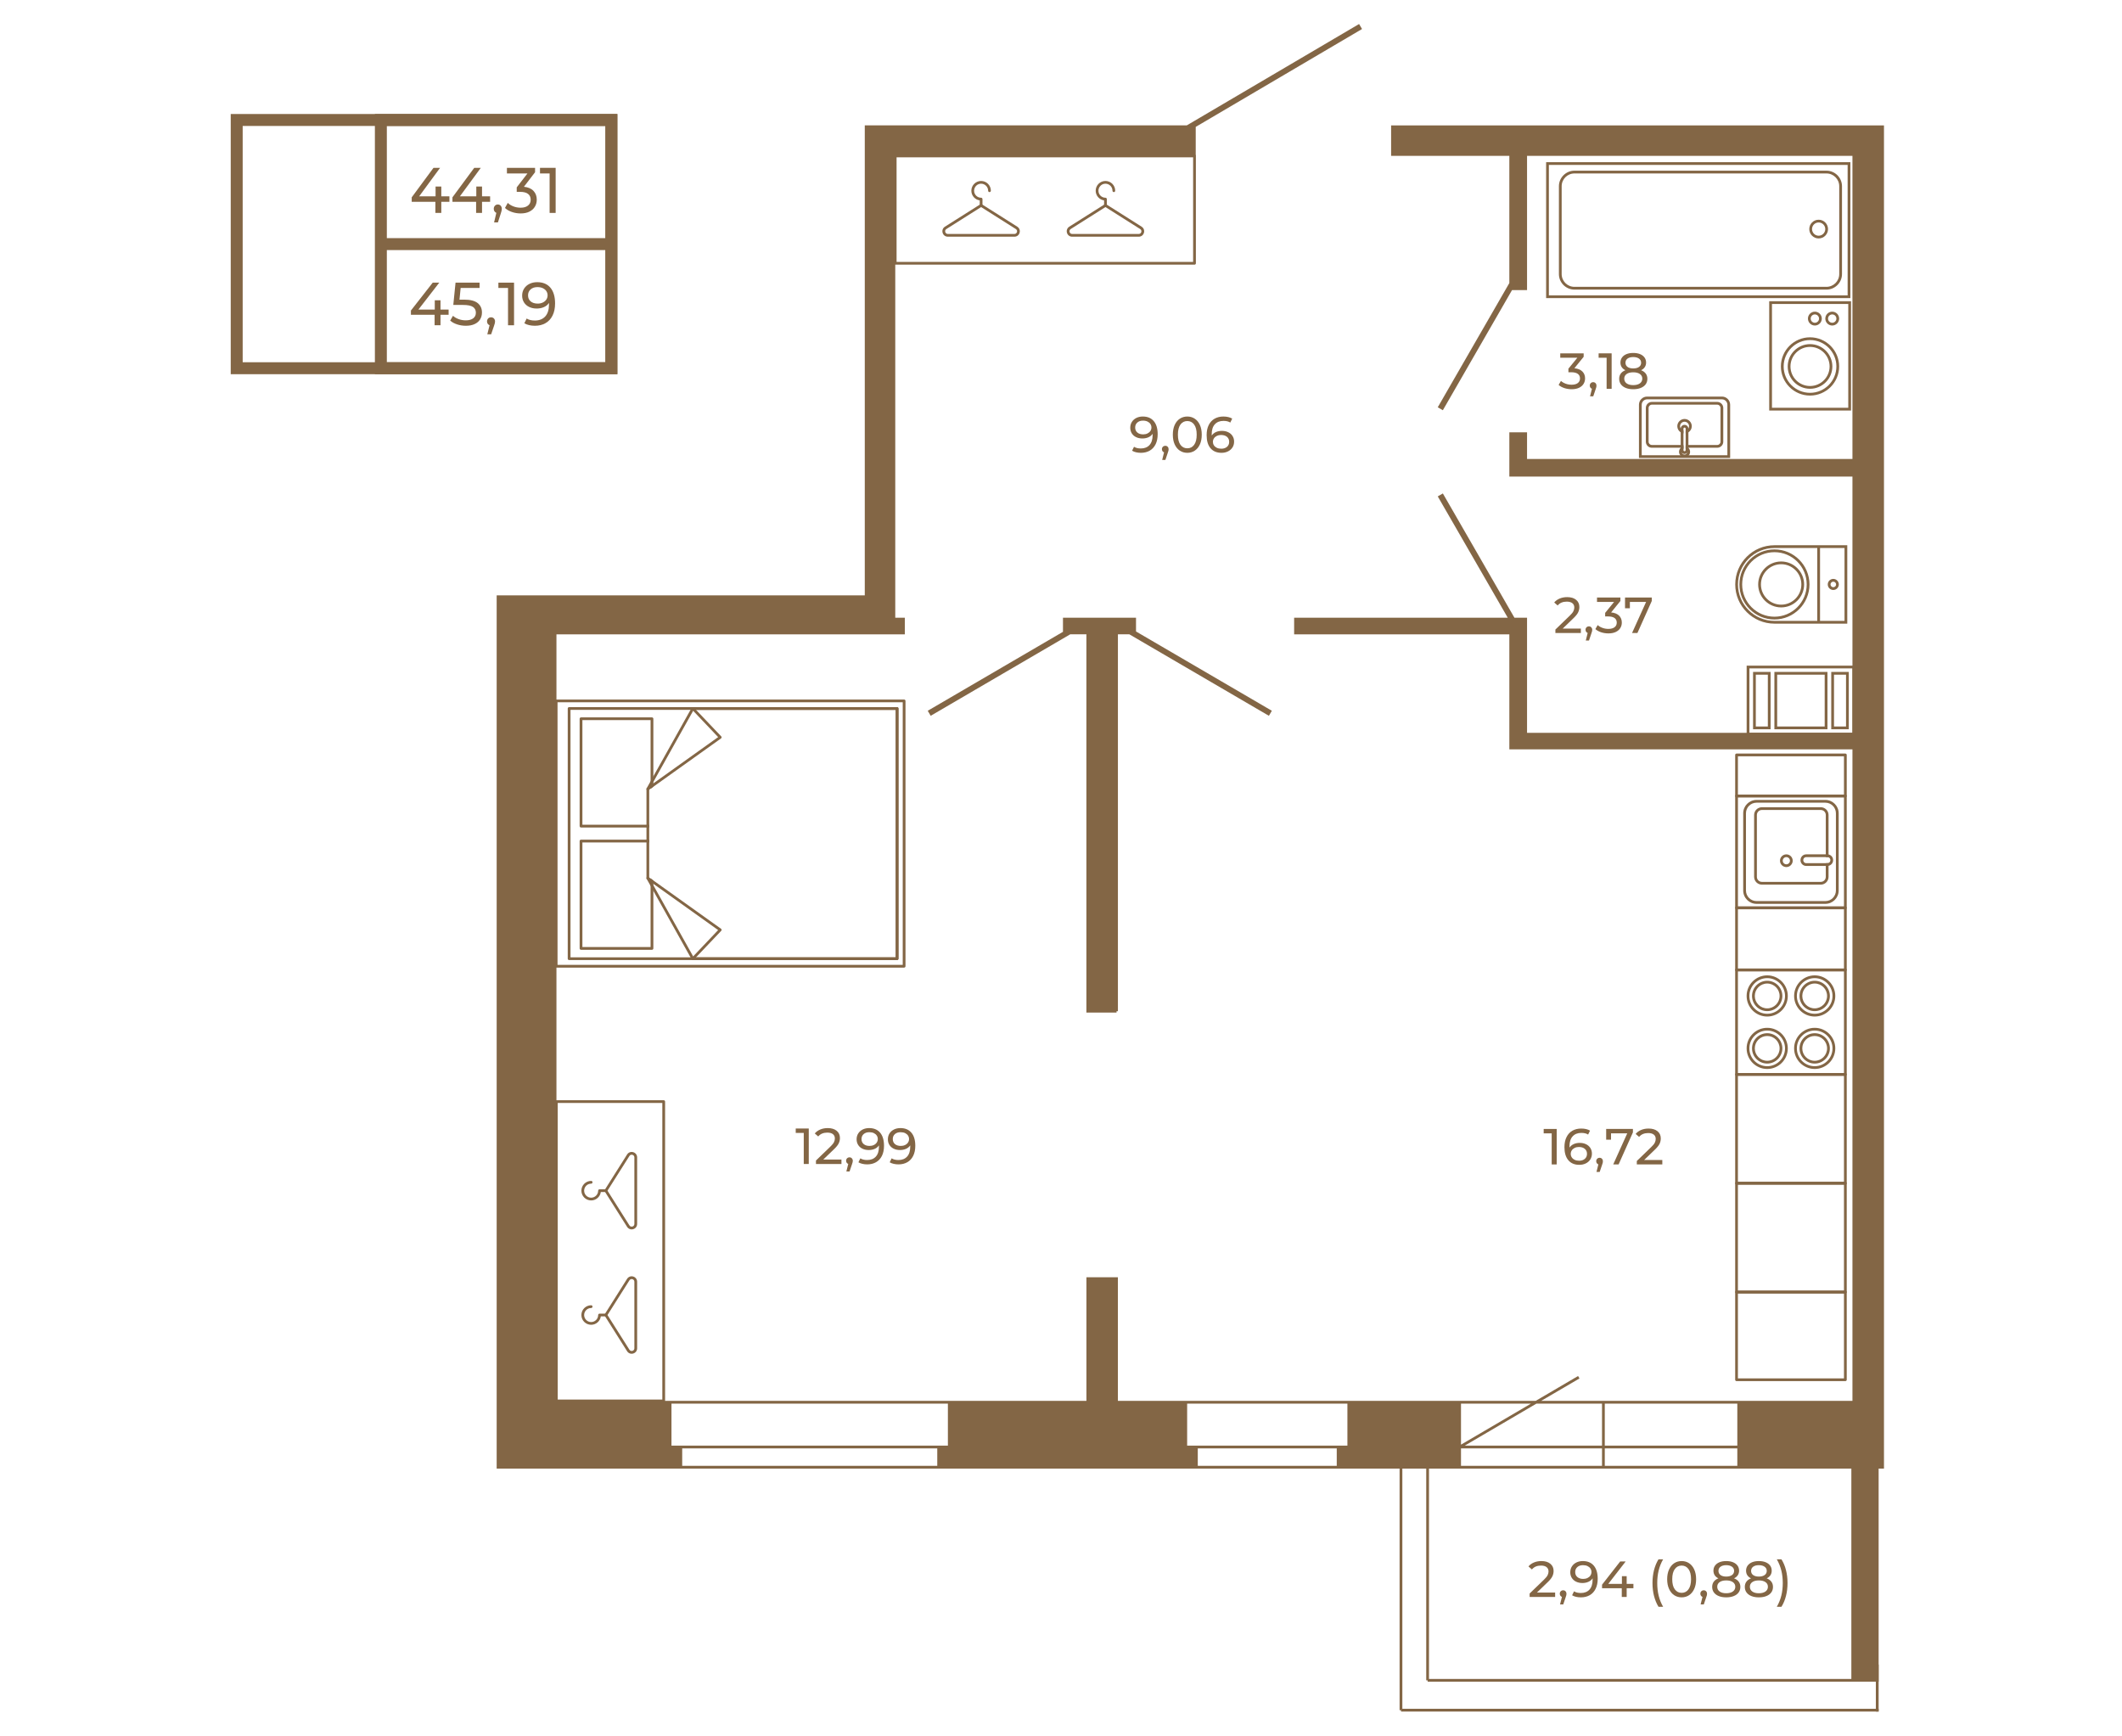 <?xml version="1.0" encoding="UTF-8"?>
<!DOCTYPE svg PUBLIC "-//W3C//DTD SVG 1.1//EN" "http://www.w3.org/Graphics/SVG/1.1/DTD/svg11.dtd">
<!-- Creator: CorelDRAW 2020 (64-Bit) -->
<svg xmlns="http://www.w3.org/2000/svg" xml:space="preserve" width="670px" height="548px" version="1.1" style="shape-rendering:geometricPrecision; text-rendering:geometricPrecision; image-rendering:optimizeQuality; fill-rule:evenodd; clip-rule:evenodd"
viewBox="0 0 900.25 735.67"
 xmlns:xlink="http://www.w3.org/1999/xlink"
 xmlns:xodm="http://www.corel.com/coreldraw/odm/2003">
 <defs>
  <style type="text/css">
   <![CDATA[
    .str0 {stroke:#836645;stroke-width:5.07;stroke-miterlimit:10}
    .fil2 {fill:none}
    .fil0 {fill:none;fill-rule:nonzero}
    .fil1 {fill:#836645;fill-rule:nonzero}
   ]]>
  </style>
 </defs>
 <g id="Слой_x0020_1">
  <polygon class="fil0 str0" points="259.38,155.87 100.42,155.87 100.42,50.57 259.38,50.57 "/>
  <polygon class="fil0 str0" points="259.38,155.87 161.58,155.87 161.58,50.57 259.38,50.57 "/>
  <line class="fil0 str0" x1="161.58" y1="103.22" x2="259.45" y2= "103.22" />
  <polygon class="fil1" points="190.32,133.21 186.88,133.21 186.88,137.65 184.38,137.65 184.38,133.21 174.33,133.21 174.33,131.4 183.58,119.57 186.36,119.57 177.51,130.99 184.45,130.99 184.45,127.06 186.88,127.06 186.88,130.99 190.32,130.99 "/>
  <path id="1" class="fil1" d="M196.95 126.78c2.59,0 4.49,0.49 5.7,1.46 1.21,0.97 1.82,2.3 1.82,3.99 0,1.07 -0.25,2.03 -0.76,2.88 -0.51,0.85 -1.27,1.52 -2.3,2.01 -1.02,0.5 -2.29,0.74 -3.78,0.74 -1.28,0 -2.51,-0.19 -3.7,-0.58 -1.19,-0.39 -2.17,-0.93 -2.94,-1.61l1.19 -2.04c0.62,0.58 1.41,1.05 2.37,1.4 0.97,0.36 1.98,0.53 3.05,0.53 1.36,0 2.42,-0.29 3.16,-0.86 0.75,-0.58 1.13,-1.37 1.13,-2.37 0,-1.08 -0.42,-1.9 -1.24,-2.46 -0.83,-0.56 -2.24,-0.84 -4.24,-0.84l-4.1 0 0.95 -9.46 10.2 0 0 2.25 -8.03 0 -0.49 4.96 2.01 0z"/>
  <polygon id="2" class="fil1" points="218.08,119.57 218.08,137.65 215.53,137.65 215.53,121.82 211.44,121.82 211.44,119.57 "/>
  <path id="3" class="fil1" d="M227.9 119.37c2.43,0 4.3,0.78 5.62,2.35 1.31,1.57 1.97,3.79 1.97,6.66 0,2.02 -0.36,3.73 -1.07,5.15 -0.71,1.43 -1.71,2.5 -3,3.23 -1.28,0.74 -2.77,1.1 -4.48,1.1 -0.88,0 -1.7,-0.09 -2.48,-0.27 -0.77,-0.18 -1.44,-0.44 -2.01,-0.79l0.98 -2.01c0.88,0.57 2.04,0.85 3.49,0.85 1.87,0 3.34,-0.58 4.4,-1.74 1.06,-1.17 1.59,-2.86 1.59,-5.08l0 -0.64c-0.52,0.77 -1.23,1.36 -2.14,1.76 -0.92,0.41 -1.94,0.61 -3.08,0.61 -1.19,0 -2.25,-0.22 -3.19,-0.67 -0.94,-0.45 -1.67,-1.09 -2.19,-1.92 -0.53,-0.84 -0.79,-1.8 -0.79,-2.88 0,-1.14 0.28,-2.14 0.84,-3 0.56,-0.86 1.32,-1.53 2.28,-2 0.97,-0.48 2.05,-0.71 3.26,-0.71zm0.23 9.09c0.81,0 1.53,-0.16 2.17,-0.47 0.64,-0.31 1.13,-0.73 1.49,-1.26 0.35,-0.54 0.52,-1.13 0.52,-1.78 0,-0.64 -0.16,-1.22 -0.5,-1.75 -0.33,-0.52 -0.83,-0.94 -1.47,-1.26 -0.65,-0.32 -1.43,-0.48 -2.34,-0.48 -1.19,0 -2.15,0.32 -2.88,0.96 -0.73,0.63 -1.1,1.48 -1.1,2.55 0,1.07 0.37,1.92 1.11,2.55 0.74,0.62 1.74,0.94 3,0.94z"/>
  <path id="4" class="fil1" d="M208.35 134.27c0.48,0 0.88,0.17 1.2,0.5 0.32,0.34 0.47,0.76 0.47,1.26 0,0.26 -0.03,0.51 -0.09,0.75 -0.06,0.24 -0.17,0.61 -0.34,1.11l-1.22 3.59 -1.63 0 0.96 -3.85c-0.33,-0.12 -0.59,-0.32 -0.79,-0.61 -0.2,-0.28 -0.29,-0.61 -0.29,-0.99 0,-0.52 0.16,-0.94 0.49,-1.27 0.32,-0.33 0.74,-0.49 1.24,-0.49z"/>
  <polygon class="fil1" points="190.66,85.29 187.22,85.29 187.22,89.99 184.71,89.99 184.71,85.29 174.67,85.29 174.67,83.38 183.91,70.87 186.7,70.87 177.84,82.94 184.79,82.94 184.79,78.79 187.22,78.79 187.22,82.94 190.66,82.94 "/>
  <polygon id="1" class="fil1" points="207.93,85.29 204.5,85.29 204.5,89.99 201.99,89.99 201.99,85.29 191.95,85.29 191.95,83.38 201.19,70.87 203.98,70.87 195.12,82.94 202.07,82.94 202.07,78.79 204.5,78.79 204.5,82.94 207.93,82.94 "/>
  <path id="2" class="fil1" d="M222.27 78.9c1.77,0.18 3.12,0.76 4.05,1.74 0.93,0.97 1.4,2.21 1.4,3.72 0,1.09 -0.26,2.08 -0.78,2.96 -0.51,0.89 -1.28,1.59 -2.31,2.11 -1.02,0.52 -2.27,0.78 -3.76,0.78 -1.29,0 -2.53,-0.21 -3.71,-0.62 -1.19,-0.41 -2.17,-0.98 -2.92,-1.71l1.18 -2.15c0.62,0.62 1.42,1.11 2.38,1.49 0.97,0.37 1.99,0.56 3.07,0.56 1.35,0 2.39,-0.31 3.14,-0.91 0.75,-0.6 1.13,-1.42 1.13,-2.48 0,-1.06 -0.37,-1.88 -1.11,-2.46 -0.74,-0.58 -1.86,-0.87 -3.36,-0.87l-1.45 0 0 -1.91 4.55 -5.9 -8.71 0 0 -2.38 11.94 0 0 1.86 -4.73 6.17z"/>
  <polygon id="3" class="fil1" points="235.73,70.87 235.73,89.99 233.17,89.99 233.17,73.25 229.09,73.25 229.09,70.87 "/>
  <path id="4" class="fil1" d="M211.22 86.41c0.48,0 0.88,0.18 1.2,0.53 0.31,0.36 0.47,0.8 0.47,1.33 0,0.27 -0.03,0.53 -0.09,0.79 -0.06,0.25 -0.17,0.64 -0.34,1.17l-1.22 3.8 -1.63 0 0.96 -4.07c-0.33,-0.13 -0.59,-0.34 -0.79,-0.64 -0.2,-0.3 -0.3,-0.65 -0.3,-1.05 0,-0.55 0.17,-1 0.5,-1.34 0.32,-0.35 0.74,-0.52 1.24,-0.52z"/>
  <g id="_2026584444128">
   <g>
    <g>
     <g>
      <g>
       <g>
        <g>
         <path class="fil1" d="M775.53 96.85c0,2.19 -1.78,3.97 -3.98,3.97 -2.19,0 -3.97,-1.78 -3.97,-3.97 0,-2.19 1.78,-3.97 3.97,-3.97 2.2,0 3.98,1.78 3.98,3.97zm-6.78 0l0 0c0,1.55 1.26,2.81 2.8,2.81 1.55,0 2.81,-1.26 2.81,-2.81 0,-1.55 -1.26,-2.81 -2.81,-2.81 -1.54,0 -2.8,1.26 -2.8,2.81z"/>
        </g>
       </g>
      </g>
     </g>
    </g>
   </g>
   <g>
    <g>
     <g>
      <g>
       <g>
        <g>
         <path class="fil1" d="M781.46 78.67l0 37.26c0,3.63 -2.96,6.59 -6.59,6.59l-106.92 0c-3.63,0 -6.59,-2.96 -6.59,-6.59l0 -37.26c0,-3.63 2.96,-6.59 6.59,-6.59l106.92 0c3.63,0 6.59,2.96 6.59,6.59zm-118.93 37.26l0 0c0,2.99 2.43,5.42 5.42,5.42l106.92 0c2.99,0 5.42,-2.43 5.42,-5.42l0 -37.26c0,-2.99 -2.43,-5.42 -5.42,-5.42l-106.92 0c-2.99,0 -5.42,2.43 -5.42,5.42l0 37.26z"/>
        </g>
       </g>
      </g>
     </g>
    </g>
   </g>
   <g>
    <g>
     <g>
      <g>
       <g>
        <g>
         <path class="fil1" d="M785.02 68.47l0 57.66 -129.08 0 0 -57.66 129.08 0zm-1.17 56.5l0 0 0 -55.34 -126.75 0 0 55.34 126.75 0z"/>
        </g>
       </g>
      </g>
     </g>
    </g>
   </g>
  </g>
  <g id="_2026584443504">
   <g>
    <g>
     <g>
      <g>
       <g>
        <g>
         <path class="fil1" d="M783.7 230.96l0 33.26 -30.9 0c-9.17,0 -16.63,-7.46 -16.63,-16.63 0,-9.17 7.46,-16.63 16.63,-16.63l30.9 0zm-1.17 32.09l0 0 0 -30.92 -29.73 0c-8.53,0 -15.47,6.93 -15.47,15.46 0,8.53 6.94,15.46 15.47,15.46l29.73 0z"/>
        </g>
       </g>
      </g>
     </g>
    </g>
   </g>
   <g>
    <g>
     <g>
      <g>
       <g>
        <g>
         <path class="fil1" d="M780.12 247.59c0,1.29 -1.06,2.35 -2.35,2.35 -1.3,0 -2.35,-1.06 -2.35,-2.35 0,-1.29 1.05,-2.35 2.35,-2.35 1.29,0 2.35,1.06 2.35,2.35zm-3.53 0l0 0c0,0.65 0.53,1.18 1.18,1.18 0.65,0 1.18,-0.53 1.18,-1.18 0,-0.65 -0.53,-1.18 -1.18,-1.18 -0.65,0 -1.18,0.53 -1.18,1.18z"/>
        </g>
       </g>
      </g>
     </g>
    </g>
   </g>
   <g>
    <g>
     <g>
      <g>
       <g>
        <g>
         <polygon class="fil1" points="772.14,231.55 772.14,263.64 770.97,263.64 770.97,231.55 "/>
        </g>
       </g>
      </g>
     </g>
    </g>
   </g>
   <g>
    <g>
     <g>
      <g>
       <g>
        <g>
         <path class="fil1" d="M767.66 247.59c0,8.19 -6.67,14.86 -14.86,14.86 -8.2,0 -14.86,-6.67 -14.86,-14.86 0,-8.19 6.66,-14.86 14.86,-14.86 8.19,0 14.86,6.67 14.86,14.86zm-28.56 0l0 0c0,7.55 6.15,13.69 13.7,13.69 7.55,0 13.69,-6.14 13.69,-13.69 0,-7.55 -6.14,-13.69 -13.69,-13.69 -7.55,0 -13.7,6.14 -13.7,13.69z"/>
        </g>
       </g>
      </g>
     </g>
    </g>
   </g>
   <g>
    <g>
     <g>
      <g>
       <g>
        <g>
         <path class="fil1" d="M765.39 247.59c0,5.37 -4.37,9.74 -9.74,9.74 -5.38,0 -9.75,-4.37 -9.75,-9.74 0,-5.37 4.37,-9.74 9.75,-9.74 5.37,0 9.74,4.37 9.74,9.74zm-18.32 0l0 0c0,4.73 3.85,8.58 8.58,8.58 4.72,0 8.57,-3.85 8.57,-8.58 0,-4.73 -3.85,-8.58 -8.57,-8.58 -4.73,0 -8.58,3.85 -8.58,8.58z"/>
        </g>
       </g>
      </g>
     </g>
    </g>
   </g>
  </g>
  <g id="_2026584447392">
   <g>
    <g>
     <g>
      <g>
       <g>
        <g>
         <path class="fil1" d="M695.32 171.37l0 22.56 38.69 0 0 -22.56c0,-1.91 -1.55,-3.47 -3.46,-3.47l-31.77 0c-1.91,0 -3.46,1.56 -3.46,3.47zm35.23 -2.3l0 0c1.26,0 2.29,1.03 2.29,2.3l0 21.4 -36.35 0 0 -21.4c0,-1.27 1.03,-2.3 2.29,-2.3l31.77 0z"/>
        </g>
       </g>
      </g>
     </g>
    </g>
   </g>
   <g>
    <g>
     <g>
      <g>
       <g>
        <g>
         <path class="fil1" d="M698.24 172.72l0 14.33c0,1.41 1.14,2.55 2.55,2.55l13.41 0 0 -1.17 -13.41 0c-0.76,0 -1.38,-0.62 -1.38,-1.38l0 -14.33c0,-0.76 0.62,-1.39 1.38,-1.39l27.74 0c0.77,0 1.39,0.63 1.39,1.39l0 14.33c0,0.76 -0.62,1.38 -1.39,1.38l-13.4 0 0 1.17 13.4 0c1.41,0 2.56,-1.14 2.56,-2.55l0 -14.33c0,-1.41 -1.15,-2.55 -2.56,-2.55l-27.74 0c-1.41,0 -2.55,1.14 -2.55,2.55z"/>
        </g>
       </g>
      </g>
     </g>
    </g>
   </g>
   <g>
    <g>
     <g>
      <g>
       <g>
        <g>
         <path class="fil1" d="M711.59 180.47c0,1.09 0.58,2.05 1.44,2.59 0.35,0.23 0.74,0.38 1.17,0.45l0 -1.21c-0.49,-0.1 -0.92,-0.43 -1.16,-0.86 -0.18,-0.28 -0.28,-0.61 -0.28,-0.97 0,-1.05 0.85,-1.9 1.9,-1.9 1.05,0 1.91,0.85 1.91,1.9 0,0.36 -0.1,0.69 -0.28,0.97 -0.25,0.43 -0.67,0.74 -1.16,0.86l0 1.2c0.42,-0.06 0.82,-0.22 1.17,-0.44 0.86,-0.54 1.43,-1.5 1.43,-2.59 0,-1.69 -1.38,-3.07 -3.07,-3.07 -1.68,0 -3.07,1.38 -3.07,3.07z"/>
        </g>
       </g>
      </g>
     </g>
    </g>
   </g>
   <g>
    <g>
     <g>
      <g>
       <g>
        <g>
         <path class="fil1" d="M715.13 190.25c0.41,0.17 0.71,0.59 0.71,1.08 0,0.19 -0.04,0.36 -0.12,0.51 -0.19,0.4 -0.59,0.67 -1.06,0.67 -0.46,0 -0.86,-0.27 -1.05,-0.67 -0.09,-0.15 -0.13,-0.32 -0.13,-0.51 0,-0.49 0.31,-0.91 0.72,-1.09l0 -1.22c-0.44,0.09 -0.82,0.3 -1.13,0.58l-0.04 0.05c-0.44,0.42 -0.71,1.02 -0.71,1.68 0,0.55 0.19,1.05 0.5,1.44 0.43,0.55 1.1,0.9 1.84,0.9 0.75,0 1.42,-0.35 1.85,-0.9 0.31,-0.39 0.5,-0.89 0.5,-1.44 0,-0.66 -0.28,-1.26 -0.71,-1.68 -0.01,-0.01 -0.04,-0.03 -0.05,-0.05 -0.3,-0.28 -0.7,-0.49 -1.12,-0.58l0 1.23z"/>
        </g>
       </g>
      </g>
     </g>
    </g>
   </g>
   <g>
    <g>
     <g>
      <g>
       <g>
        <g>
         <path class="fil1" d="M713.04 181.44c-0.01,0.02 -0.01,0.06 -0.01,0.08l0 9.1c0,0.49 0.23,0.94 0.58,1.22 0.28,0.27 0.64,0.41 1.05,0.41 0.4,0 0.77,-0.14 1.06,-0.41 0.36,-0.28 0.58,-0.73 0.58,-1.22l0 -9.1c0,-0.02 0,-0.06 -0.01,-0.08 -0.04,-0.86 -0.75,-1.55 -1.63,-1.55 -0.87,0 -1.59,0.69 -1.62,1.55zm2.09 0.08l0 0 0 9.1c0,0.25 -0.21,0.46 -0.47,0.46 -0.25,0 -0.46,-0.21 -0.46,-0.46l0 -9.1c0,-0.25 0.21,-0.47 0.46,-0.47 0.26,0 0.47,0.22 0.47,0.47z"/>
        </g>
       </g>
      </g>
     </g>
    </g>
   </g>
  </g>
  <g id="_2026584452288">
   <g>
    <g>
     <g>
      <g>
       <g>
        <g>
         <path class="fil1" d="M785.29 127.45l0 46.37 -34.71 0 0 -46.37 34.71 0zm-1.17 45.2l0 0 0 -44.03 -32.37 0 0 44.03 32.37 0z"/>
        </g>
       </g>
      </g>
     </g>
    </g>
   </g>
   <g>
    <g>
     <g>
      <g>
       <g>
        <g>
         <g>
          <path class="fil1" d="M777.37 155.12c0,5.22 -4.25,9.47 -9.47,9.47 -5.22,0 -9.47,-4.25 -9.47,-9.47 0,-5.22 4.25,-9.47 9.47,-9.47 5.22,0 9.47,4.25 9.47,9.47zm-17.77 0l0 0c0,4.58 3.72,8.3 8.3,8.3 4.57,0 8.3,-3.72 8.3,-8.3 0,-4.58 -3.73,-8.3 -8.3,-8.3 -4.58,0 -8.3,3.72 -8.3,8.3z"/>
         </g>
        </g>
       </g>
      </g>
     </g>
    </g>
    <g>
     <g>
      <g>
       <g>
        <g>
         <g>
          <path class="fil1" d="M780.25 155.12c0,6.81 -5.54,12.35 -12.35,12.35 -6.82,0 -12.36,-5.54 -12.36,-12.35 0,-6.81 5.54,-12.36 12.36,-12.36 6.81,0 12.35,5.55 12.35,12.36zm-23.54 0l0 0c0,6.17 5.02,11.19 11.19,11.19 6.17,0 11.18,-5.02 11.18,-11.19 0,-6.17 -5.01,-11.19 -11.18,-11.19 -6.17,0 -11.19,5.02 -11.19,11.19z"/>
         </g>
        </g>
       </g>
      </g>
     </g>
    </g>
   </g>
   <g>
    <g>
     <g>
      <g>
       <g>
        <g>
         <g>
          <path class="fil1" d="M780.25 134.82c0,1.62 -1.32,2.94 -2.94,2.94 -1.62,0 -2.93,-1.32 -2.93,-2.94 0,-1.62 1.31,-2.94 2.93,-2.94 1.62,0 2.94,1.32 2.94,2.94zm-4.71 0l0 0c0,0.98 0.8,1.77 1.77,1.77 0.98,0 1.77,-0.79 1.77,-1.77 0,-0.98 -0.79,-1.77 -1.77,-1.77 -0.97,0 -1.77,0.79 -1.77,1.77z"/>
         </g>
        </g>
       </g>
      </g>
     </g>
    </g>
    <g>
     <g>
      <g>
       <g>
        <g>
         <g>
          <path class="fil1" d="M772.89 134.82c0,1.62 -1.32,2.94 -2.94,2.94 -1.62,0 -2.94,-1.32 -2.94,-2.94 0,-1.62 1.32,-2.94 2.94,-2.94 1.62,0 2.94,1.32 2.94,2.94zm-4.71 0l0 0c0,0.98 0.79,1.77 1.77,1.77 0.97,0 1.77,-0.79 1.77,-1.77 0,-0.98 -0.8,-1.77 -1.77,-1.77 -0.98,0 -1.77,0.79 -1.77,1.77z"/>
         </g>
        </g>
       </g>
      </g>
     </g>
    </g>
   </g>
  </g>
  <g id="_2026584455984">
   <g>
    <g>
     <g>
      <g>
       <g>
        <g>
         <path class="fil1" d="M783.47 411.11l0 44.33c0,0.32 -0.27,0.58 -0.59,0.58l-46.16 0c-0.32,0 -0.58,-0.26 -0.58,-0.58l0 -44.33c0,-0.32 0.26,-0.58 0.58,-0.58l46.16 0c0.32,0 0.59,0.26 0.59,0.58zm-1.17 43.74l0 0 0 -43.16 -45 0 0 43.16 45 0z"/>
        </g>
       </g>
      </g>
     </g>
    </g>
   </g>
   <g>
    <g>
     <g>
      <g>
       <g>
        <g>
         <g>
          <g>
           <path class="fil1" d="M776.31 422.15c0,3.55 -2.89,6.44 -6.43,6.44 -3.55,0 -6.44,-2.89 -6.44,-6.44 0,-3.55 2.89,-6.43 6.44,-6.43 3.54,0 6.43,2.88 6.43,6.43zm-11.7 0l0 0c0,2.91 2.36,5.27 5.27,5.27 2.9,0 5.26,-2.36 5.26,-5.27 0,-2.9 -2.36,-5.27 -5.26,-5.27 -2.91,0 -5.27,2.37 -5.27,5.27z"/>
          </g>
         </g>
        </g>
       </g>
      </g>
     </g>
     <g>
      <g>
       <g>
        <g>
         <g>
          <g>
           <path class="fil1" d="M778.61 422.15c0,4.82 -3.92,8.73 -8.73,8.73 -4.82,0 -8.73,-3.91 -8.73,-8.73 0,-4.81 3.91,-8.73 8.73,-8.73 4.81,0 8.73,3.92 8.73,8.73zm-16.3 0l0 0c0,4.17 3.4,7.56 7.57,7.56 4.17,0 7.56,-3.39 7.56,-7.56 0,-4.17 -3.39,-7.56 -7.56,-7.56 -4.17,0 -7.57,3.39 -7.57,7.56z"/>
          </g>
         </g>
        </g>
       </g>
      </g>
     </g>
    </g>
    <g>
     <g>
      <g>
       <g>
        <g>
         <g>
          <g>
           <path class="fil1" d="M756.16 422.15c0,3.55 -2.89,6.44 -6.43,6.44 -3.55,0 -6.44,-2.89 -6.44,-6.44 0,-3.55 2.89,-6.43 6.44,-6.43 3.54,0 6.43,2.88 6.43,6.43zm-11.7 0l0 0c0,2.91 2.36,5.27 5.27,5.27 2.9,0 5.26,-2.36 5.26,-5.27 0,-2.9 -2.36,-5.27 -5.26,-5.27 -2.91,0 -5.27,2.37 -5.27,5.27z"/>
          </g>
         </g>
        </g>
       </g>
      </g>
     </g>
     <g>
      <g>
       <g>
        <g>
         <g>
          <g>
           <path class="fil1" d="M758.46 422.15c0,4.82 -3.92,8.73 -8.73,8.73 -4.82,0 -8.73,-3.91 -8.73,-8.73 0,-4.81 3.91,-8.73 8.73,-8.73 4.81,0 8.73,3.92 8.73,8.73zm-16.3 0l0 0c0,4.17 3.4,7.56 7.57,7.56 4.17,0 7.56,-3.39 7.56,-7.56 0,-4.17 -3.39,-7.56 -7.56,-7.56 -4.17,0 -7.57,3.39 -7.57,7.56z"/>
          </g>
         </g>
        </g>
       </g>
      </g>
     </g>
    </g>
    <g>
     <g>
      <g>
       <g>
        <g>
         <g>
          <g>
           <path class="fil1" d="M776.31 444.39c0,3.55 -2.89,6.44 -6.43,6.44 -3.55,0 -6.44,-2.89 -6.44,-6.44 0,-3.54 2.89,-6.43 6.44,-6.43 3.54,0 6.43,2.89 6.43,6.43zm-11.7 0l0 0c0,2.91 2.36,5.27 5.27,5.27 2.9,0 5.26,-2.36 5.26,-5.27 0,-2.9 -2.36,-5.26 -5.26,-5.26 -2.91,0 -5.27,2.36 -5.27,5.26z"/>
          </g>
         </g>
        </g>
       </g>
      </g>
     </g>
     <g>
      <g>
       <g>
        <g>
         <g>
          <g>
           <path class="fil1" d="M778.61 444.39c0,4.82 -3.92,8.73 -8.73,8.73 -4.82,0 -8.73,-3.91 -8.73,-8.73 0,-4.81 3.91,-8.72 8.73,-8.72 4.81,0 8.73,3.91 8.73,8.72zm-16.3 0l0 0c0,4.17 3.4,7.57 7.57,7.57 4.17,0 7.56,-3.4 7.56,-7.57 0,-4.16 -3.39,-7.56 -7.56,-7.56 -4.17,0 -7.57,3.4 -7.57,7.56z"/>
          </g>
         </g>
        </g>
       </g>
      </g>
     </g>
    </g>
    <g>
     <g>
      <g>
       <g>
        <g>
         <g>
          <g>
           <path class="fil1" d="M756.16 444.39c0,3.55 -2.89,6.44 -6.43,6.44 -3.55,0 -6.44,-2.89 -6.44,-6.44 0,-3.54 2.89,-6.43 6.44,-6.43 3.54,0 6.43,2.89 6.43,6.43zm-11.7 0l0 0c0,2.91 2.36,5.27 5.27,5.27 2.9,0 5.26,-2.36 5.26,-5.27 0,-2.9 -2.36,-5.26 -5.26,-5.26 -2.91,0 -5.27,2.36 -5.27,5.26z"/>
          </g>
         </g>
        </g>
       </g>
      </g>
     </g>
     <g>
      <g>
       <g>
        <g>
         <g>
          <g>
           <path class="fil1" d="M758.46 444.39c0,4.82 -3.92,8.73 -8.73,8.73 -4.82,0 -8.73,-3.91 -8.73,-8.73 0,-4.81 3.91,-8.72 8.73,-8.72 4.81,0 8.73,3.91 8.73,8.72zm-16.3 0l0 0c0,4.17 3.4,7.57 7.57,7.57 4.17,0 7.56,-3.4 7.56,-7.57 0,-4.16 -3.39,-7.56 -7.56,-7.56 -4.17,0 -7.57,3.4 -7.57,7.56z"/>
          </g>
         </g>
        </g>
       </g>
      </g>
     </g>
    </g>
   </g>
  </g>
  <g id="_2026584457328">
   <g>
    <g>
     <g>
      <g>
       <g>
        <path class="fil1" d="M783.47 384.77l0 26.34c0,0.32 -0.27,0.58 -0.59,0.58l-46.16 0c-0.32,0 -0.58,-0.26 -0.58,-0.58l0 -26.34c0,-0.32 0.26,-0.58 0.58,-0.58l46.16 0c0.32,0 0.59,0.26 0.59,0.58zm-1.17 25.76l0 0 0 -25.17 -45 0 0 25.17 45 0z"/>
       </g>
      </g>
     </g>
    </g>
   </g>
  </g>
  <g id="_2026584392576">
   <g>
    <g>
     <g>
      <g>
       <g>
        <path class="fil1" d="M783.47 319.91l0 17.4c0,0.32 -0.27,0.59 -0.59,0.59l-46.16 0c-0.32,0 -0.58,-0.27 -0.58,-0.59l0 -17.4c0,-0.32 0.26,-0.58 0.58,-0.58l46.16 0c0.32,0 0.59,0.26 0.59,0.58zm-1.17 16.82l0 0 0 -16.24 -45 0 0 16.24 45 0z"/>
       </g>
      </g>
     </g>
    </g>
   </g>
  </g>
  <g id="_2026584393968">
   <g>
    <g>
     <g>
      <g>
       <g>
        <path class="fil1" d="M783.47 455.44l0 46.16c0,0.32 -0.27,0.58 -0.59,0.58l-46.16 0c-0.32,0 -0.58,-0.26 -0.58,-0.58l0 -46.16c0,-0.33 0.26,-0.59 0.58,-0.59l46.16 0c0.32,0 0.59,0.26 0.59,0.59zm-1.17 45.57l0 0 0 -44.99 -45 0 0 44.99 45 0z"/>
       </g>
      </g>
     </g>
    </g>
   </g>
  </g>
  <g id="_2026584394592">
   <g>
    <g>
     <g>
      <g>
       <g>
        <path class="fil1" d="M783.47 501.6l0 46.16c0,0.32 -0.27,0.58 -0.59,0.58l-46.16 0c-0.32,0 -0.58,-0.26 -0.58,-0.58l0 -46.16c0,-0.33 0.26,-0.59 0.58,-0.59l46.16 0c0.32,0 0.59,0.26 0.59,0.59zm-1.17 45.57l0 0 0 -44.99 -45 0 0 44.99 45 0z"/>
       </g>
      </g>
     </g>
    </g>
   </g>
  </g>
  <g id="_2026584394496">
   <g>
    <g>
     <g>
      <g>
       <g>
        <path class="fil1" d="M783.47 547.76l0 37.2c0,0.32 -0.27,0.58 -0.59,0.58l-46.16 0c-0.32,0 -0.58,-0.26 -0.58,-0.58l0 -37.2c0,-0.32 0.26,-0.59 0.58,-0.59l46.16 0c0.32,0 0.59,0.27 0.59,0.59zm-1.17 36.61l0 0 0 -36.03 -45 0 0 36.03 45 0z"/>
       </g>
      </g>
     </g>
    </g>
   </g>
  </g>
  <g id="_2026584397328">
   <g>
    <g>
     <g>
      <g>
       <g>
        <g>
         <path class="fil1" d="M736.14 337.31l0 47.46c0,0.33 0.26,0.59 0.58,0.59l46.16 0c0.33,0 0.59,-0.26 0.59,-0.59l0 -47.46c0,-0.32 -0.26,-0.58 -0.59,-0.58l-46.16 0c-0.32,0 -0.58,0.26 -0.58,0.58zm46.16 0.59l0 0 0 46.29 -44.99 0 0 -46.29 44.99 0z"/>
        </g>
       </g>
      </g>
     </g>
    </g>
   </g>
   <g>
    <g>
     <g>
      <g>
       <g>
        <g>
         <path class="fil1" d="M739.55 344.65l0 32.78c0,3.11 2.53,5.65 5.66,5.65l29.19 0c3.12,0 5.65,-2.54 5.65,-5.65l0 -32.78c0,-3.11 -2.53,-5.65 -5.65,-5.65l-29.19 0c-3.13,0 -5.66,2.54 -5.66,5.65zm34.85 -4.48l0 0c2.47,0 4.48,2.01 4.48,4.48l0 32.78c0,2.47 -2.01,4.48 -4.48,4.48l-29.19 0c-2.48,0 -4.49,-2.01 -4.49,-4.48l0 -32.78c0,-2.47 2.01,-4.48 4.49,-4.48l29.19 0z"/>
        </g>
       </g>
      </g>
     </g>
    </g>
   </g>
   <g>
    <g>
     <g>
      <g>
       <g>
        <g>
         <path class="fil1" d="M744.18 345.38l0 26.25c0,1.82 1.48,3.3 3.3,3.3l24.98 0c1.81,0 3.29,-1.48 3.29,-3.3l0 -5.89c-0.16,0.05 -0.31,0.09 -0.47,0.09l-0.7 0 0 5.8c0,1.18 -0.95,2.13 -2.12,2.13l-24.98 0c-1.18,0 -2.13,-0.95 -2.13,-2.13l0 -26.25c0,-1.17 0.95,-2.12 2.13,-2.12l24.98 0c1.17,0 2.12,0.95 2.12,2.12l0 17.87 0.7 0c0.16,0 0.31,0.03 0.47,0.08l0 -17.95c0,-1.81 -1.48,-3.28 -3.29,-3.28l-24.98 0c-1.82,0 -3.3,1.47 -3.3,3.28z"/>
        </g>
       </g>
      </g>
     </g>
    </g>
   </g>
   <g>
    <g>
     <g>
      <g>
       <g>
        <g>
         <path class="fil1" d="M755.15 364.78c0,1.48 1.21,2.7 2.7,2.7 1.48,0 2.7,-1.22 2.7,-2.7 0,-1.49 -1.22,-2.69 -2.7,-2.69 -1.49,0 -2.7,1.2 -2.7,2.69zm4.23 0l0 0c0,0.85 -0.69,1.53 -1.53,1.53 -0.84,0 -1.53,-0.68 -1.53,-1.53 0,-0.84 0.69,-1.53 1.53,-1.53 0.84,0 1.53,0.69 1.53,1.53z"/>
        </g>
       </g>
      </g>
     </g>
    </g>
   </g>
   <g>
    <g>
     <g>
      <g>
       <g>
        <g>
         <path class="fil1" d="M763.85 364.57c0,1.33 1.08,2.43 2.41,2.43l9.02 0c0.16,0 0.31,-0.02 0.47,-0.06 1.11,-0.22 1.94,-1.2 1.94,-2.37l0 -0.07c0,-1.17 -0.83,-2.14 -1.94,-2.36 -0.16,-0.04 -0.31,-0.05 -0.47,-0.05l-9.02 0c-1.33,0 -2.41,1.08 -2.41,2.48zm11.43 -1.32l0 0c0.16,0 0.31,0.03 0.47,0.08 0.45,0.19 0.78,0.65 0.78,1.17l0 0.07c0,0.52 -0.33,0.98 -0.78,1.17 -0.16,0.05 -0.31,0.09 -0.47,0.09l-9.02 0c-0.69,0 -1.24,-0.57 -1.24,-1.33 0,-0.68 0.55,-1.25 1.24,-1.25l9.02 0z"/>
        </g>
       </g>
      </g>
     </g>
    </g>
   </g>
  </g>
  <g id="_2026584399728">
   <g>
    <g>
     <g>
      <g>
       <g>
        <path class="fil1" d="M787.05 282.04l0 29.64 -46.04 0 0 -29.64 46.04 0zm-1.16 28.47l0 0 0 -27.31 -43.71 0 0 27.31 43.71 0z"/>
       </g>
      </g>
     </g>
    </g>
   </g>
  </g>
  <g id="_2026584399776">
   <g>
    <g>
     <g>
      <g>
       <g>
        <path class="fil1" d="M751.17 284.7l0 24.32 -7.44 0 0 -24.32 7.44 0zm-1.17 23.15l0 0 0 -21.98 -5.11 0 0 21.98 5.11 0z"/>
       </g>
      </g>
     </g>
    </g>
   </g>
  </g>
  <g id="_2026584398720">
   <g>
    <g>
     <g>
      <g>
       <g>
        <path class="fil1" d="M784.34 284.7l0 24.32 -7.44 0 0 -24.32 7.44 0zm-1.17 23.15l0 0 0 -21.98 -5.1 0 0 21.98 5.1 0z"/>
       </g>
      </g>
     </g>
    </g>
   </g>
  </g>
  <g id="_2026584402080">
   <g>
    <g>
     <g>
      <g>
       <g>
        <path class="fil1" d="M775.29 284.7l0 24.32 -22.51 0 0 -24.32 22.51 0zm-1.17 23.15l0 0 0 -21.98 -20.17 0 0 21.98 20.17 0z"/>
       </g>
      </g>
     </g>
    </g>
   </g>
  </g>
  <g id="_2026584404048">
   <g>
    <path class="fil1" d="M507.28 53.5l70.56 -41.52 -1.25 -2.12 -73.1 43 -136.61 0 0 199.36 -156.17 0 0 370.43 383.06 0 0 102.49 0.61 0 0 0.57 202.62 0 0 -1.18 -202.06 0 0 -101.88 10.13 0 0 89.83 0.6 0 0 0.56 191.33 0 0 -90.39 2.27 0 0 -569.79 -209.1 0 0 12.92 50.16 0 0 53.96 -30.37 52.7 2.16 1.25 29.35 -50.96 6.37 0 0 -56.95 138.05 0 0 128.58 -138.05 0 0 -11.3 -7.51 0 0 18.77 145.56 0 0 108.7 -138.05 0 0 -48.83 -5.35 0 -30.37 -52.71 -2.16 1.25 29.69 51.46 -90.62 0 0 7.05 91.3 0 0 48.8 145.56 0 0 276.36 -132.06 0 16.26 -9.51 -0.6 -1.03 -17.98 10.54 -177.25 0 0 -52.43 -13.35 0 0 52.43 -224.84 0 0 -325.16 147.8 0 0 -7.05 -4.06 0 0 -195.92 127.47 0 0 -12.28zm278.15 569.15l0 0 0 89.22 -179.19 0 0 -89.22 179.19 0zm-48.38 -8.57l0 0 0 7.4 -56.23 0 0 -7.4 56.23 0zm-57.4 0l0 0 0 7.4 -59.83 0 0 -7.4 59.83 0zm-112.54 0l0 0 0 7.4 -58.96 0 0 -7.4 58.96 0zm-169.48 0l0 0 0 7.4 -108.21 0 0 -7.4 108.21 0zm339.42 -18.99l0 0 0 17.82 -56.23 0 0 -17.82 56.23 0zm-57.4 0l0 0 0 17.82 -58.24 0 30.41 -17.82 27.83 0zm-30.15 0l0 0 -29.68 17.4 0 -17.4 29.68 0zm-77.87 0l0 0 0 17.82 -67.99 0 0 -17.82 67.99 0zm-169.49 0l0 0 0 17.82 -117.27 0 0 -17.82 117.27 0z"/>
    <polygon class="fil1" points="393.59,301.18 394.84,303.31 454.05,268.74 460.9,268.74 460.9,429.2 473.69,429.2 473.69,428.62 474.27,428.62 474.27,268.74 479.11,268.74 538.33,303.31 539.58,301.18 481.95,267.54 481.95,261.7 474.27,261.7 473.1,261.7 461.48,261.7 450.96,261.7 450.96,267.69 "/>
   </g>
  </g>
  <g id="_2026584402128">
   <polygon class="fil1" points="660.42,478.57 660.42,493.62 658.3,493.62 658.3,480.44 654.9,480.44 654.9,478.57 "/>
   <path id="1" class="fil1" d="M670.21 484.48c0.99,0 1.87,0.19 2.65,0.56 0.78,0.37 1.4,0.91 1.84,1.6 0.44,0.7 0.67,1.5 0.67,2.4 0,0.94 -0.24,1.78 -0.7,2.49 -0.47,0.72 -1.11,1.27 -1.92,1.67 -0.81,0.39 -1.71,0.59 -2.72,0.59 -2.02,0 -3.58,-0.65 -4.67,-1.96 -1.1,-1.3 -1.65,-3.15 -1.65,-5.54 0,-1.68 0.3,-3.11 0.9,-4.29 0.59,-1.19 1.42,-2.08 2.49,-2.69 1.07,-0.61 2.31,-0.91 3.73,-0.91 0.73,0 1.42,0.07 2.06,0.22 0.65,0.15 1.21,0.37 1.68,0.66l-0.82 1.67c-0.71,-0.47 -1.67,-0.7 -2.88,-0.7 -1.56,0 -2.78,0.48 -3.67,1.45 -0.89,0.96 -1.34,2.37 -1.34,4.22 0,0.23 0.01,0.41 0.02,0.54 0.44,-0.65 1.03,-1.14 1.78,-1.47 0.75,-0.34 1.6,-0.51 2.55,-0.51zm-0.26 7.57c0.99,0 1.79,-0.27 2.41,-0.8 0.61,-0.53 0.92,-1.24 0.92,-2.13 0,-0.88 -0.31,-1.59 -0.93,-2.11 -0.63,-0.53 -1.46,-0.79 -2.51,-0.79 -0.67,0 -1.27,0.13 -1.79,0.39 -0.53,0.26 -0.94,0.61 -1.23,1.05 -0.29,0.45 -0.44,0.94 -0.44,1.49 0,0.53 0.14,1.01 0.42,1.45 0.28,0.43 0.69,0.79 1.22,1.05 0.54,0.27 1.18,0.4 1.93,0.4z"/>
   <path id="2" class="fil1" d="M678.63 490.8c0.41,0 0.74,0.14 1,0.42 0.27,0.28 0.4,0.63 0.4,1.04 0,0.22 -0.02,0.43 -0.07,0.63 -0.05,0.2 -0.15,0.51 -0.29,0.92l-1.01 2.99 -1.36 0 0.8 -3.2c-0.28,-0.1 -0.49,-0.27 -0.66,-0.51 -0.16,-0.23 -0.25,-0.51 -0.25,-0.83 0,-0.43 0.14,-0.78 0.41,-1.05 0.27,-0.27 0.62,-0.41 1.03,-0.41z"/>
   <polygon id="3" class="fil1" points="692.76,478.57 692.76,480.03 686.68,493.62 684.4,493.62 690.35,480.44 683.47,480.44 683.47,483.13 681.41,483.13 681.41,478.57 "/>
   <path id="4" class="fil1" d="M705.23 491.75l0 1.87 -10.82 0 0 -1.46 6.13 -5.92c0.75,-0.71 1.25,-1.33 1.51,-1.86 0.25,-0.52 0.38,-1.05 0.38,-1.58 0,-0.78 -0.27,-1.4 -0.82,-1.83 -0.56,-0.44 -1.35,-0.66 -2.38,-0.66 -1.66,0 -2.94,0.54 -3.85,1.63l-1.46 -1.26c0.59,-0.72 1.36,-1.28 2.31,-1.68 0.95,-0.4 2.02,-0.6 3.19,-0.6 1.58,0 2.83,0.37 3.77,1.13 0.93,0.75 1.39,1.77 1.39,3.06 0,0.8 -0.17,1.56 -0.51,2.28 -0.35,0.71 -1,1.53 -1.96,2.45l-4.6 4.43 7.72 0z"/>
  </g>
  <g id="_2026584404432">
   <polygon class="fil1" points="343.11,478.38 343.11,493.43 340.99,493.43 340.99,480.25 337.59,480.25 337.59,478.38 "/>
   <path id="1" class="fil1" d="M356.98 491.55l0 1.88 -10.81 0 0 -1.47 6.12 -5.91c0.75,-0.72 1.25,-1.34 1.51,-1.86 0.26,-0.52 0.39,-1.05 0.39,-1.58 0,-0.79 -0.28,-1.4 -0.83,-1.84 -0.55,-0.43 -1.35,-0.65 -2.38,-0.65 -1.66,0 -2.94,0.54 -3.85,1.63l-1.46 -1.27c0.59,-0.71 1.36,-1.27 2.31,-1.67 0.96,-0.41 2.02,-0.61 3.2,-0.61 1.57,0 2.83,0.38 3.76,1.13 0.93,0.75 1.4,1.78 1.4,3.07 0,0.8 -0.18,1.56 -0.52,2.28 -0.34,0.71 -1,1.53 -1.96,2.45l-4.6 4.42 7.72 0z"/>
   <path id="2" class="fil1" d="M360.4 490.61c0.4,0 0.73,0.14 1,0.42 0.26,0.28 0.4,0.63 0.4,1.04 0,0.22 -0.03,0.42 -0.08,0.62 -0.05,0.21 -0.15,0.51 -0.29,0.93l-1.01 2.99 -1.35 0 0.79 -3.21c-0.27,-0.1 -0.49,-0.26 -0.65,-0.5 -0.17,-0.24 -0.25,-0.51 -0.25,-0.83 0,-0.43 0.13,-0.78 0.41,-1.05 0.27,-0.27 0.61,-0.41 1.03,-0.41z"/>
   <path id="3" class="fil1" d="M368.72 478.2c2.02,0 3.58,0.66 4.68,1.96 1.09,1.3 1.64,3.15 1.64,5.55 0,1.67 -0.3,3.1 -0.89,4.29 -0.6,1.18 -1.43,2.07 -2.5,2.68 -1.06,0.61 -2.31,0.92 -3.73,0.92 -0.73,0 -1.41,-0.08 -2.06,-0.23 -0.64,-0.15 -1.2,-0.37 -1.68,-0.65l0.82 -1.68c0.73,0.47 1.7,0.71 2.9,0.71 1.57,0 2.79,-0.49 3.67,-1.45 0.88,-0.97 1.32,-2.38 1.32,-4.23l0 -0.53c-0.43,0.64 -1.02,1.13 -1.78,1.47 -0.76,0.33 -1.62,0.5 -2.56,0.5 -0.99,0 -1.88,-0.18 -2.66,-0.56 -0.78,-0.37 -1.39,-0.9 -1.82,-1.6 -0.44,-0.69 -0.66,-1.49 -0.66,-2.4 0,-0.94 0.23,-1.77 0.7,-2.49 0.46,-0.72 1.1,-1.27 1.9,-1.67 0.8,-0.39 1.71,-0.59 2.71,-0.59zm0.19 7.57c0.68,0 1.28,-0.13 1.81,-0.39 0.53,-0.25 0.94,-0.6 1.24,-1.05 0.29,-0.44 0.44,-0.94 0.44,-1.48 0,-0.53 -0.14,-1.02 -0.42,-1.45 -0.28,-0.44 -0.69,-0.79 -1.23,-1.06 -0.54,-0.26 -1.18,-0.39 -1.94,-0.39 -0.99,0 -1.79,0.26 -2.4,0.79 -0.61,0.53 -0.92,1.24 -0.92,2.13 0,0.89 0.31,1.59 0.93,2.12 0.62,0.52 1.45,0.78 2.49,0.78z"/>
   <path id="4" class="fil1" d="M381.99 478.2c2.02,0 3.57,0.66 4.67,1.96 1.1,1.3 1.65,3.15 1.65,5.55 0,1.67 -0.3,3.1 -0.9,4.29 -0.59,1.18 -1.42,2.07 -2.49,2.68 -1.07,0.61 -2.31,0.92 -3.73,0.92 -0.73,0 -1.42,-0.08 -2.06,-0.23 -0.65,-0.15 -1.21,-0.37 -1.68,-0.65l0.82 -1.68c0.73,0.47 1.69,0.71 2.9,0.71 1.56,0 2.78,-0.49 3.66,-1.45 0.89,-0.97 1.33,-2.38 1.33,-4.23l0 -0.53c-0.43,0.64 -1.03,1.13 -1.79,1.47 -0.76,0.33 -1.61,0.5 -2.56,0.5 -0.99,0 -1.87,-0.18 -2.65,-0.56 -0.78,-0.37 -1.39,-0.9 -1.83,-1.6 -0.44,-0.69 -0.65,-1.49 -0.65,-2.4 0,-0.94 0.23,-1.77 0.69,-2.49 0.47,-0.72 1.1,-1.27 1.91,-1.67 0.8,-0.39 1.7,-0.59 2.71,-0.59zm0.19 7.57c0.67,0 1.27,-0.13 1.8,-0.39 0.53,-0.25 0.95,-0.6 1.24,-1.05 0.29,-0.44 0.44,-0.94 0.44,-1.48 0,-0.53 -0.14,-1.02 -0.42,-1.45 -0.28,-0.44 -0.69,-0.79 -1.22,-1.06 -0.54,-0.26 -1.19,-0.39 -1.95,-0.39 -0.99,0 -1.79,0.26 -2.4,0.79 -0.61,0.53 -0.91,1.24 -0.91,2.13 0,0.89 0.31,1.59 0.92,2.12 0.62,0.52 1.45,0.78 2.5,0.78z"/>
  </g>
  <g id="_2026584405584">
   <path class="fil1" d="M484.82 176.36c2.02,0 3.58,0.65 4.67,1.96 1.1,1.3 1.65,3.15 1.65,5.55 0,1.67 -0.3,3.1 -0.89,4.28 -0.6,1.19 -1.43,2.08 -2.5,2.69 -1.07,0.61 -2.31,0.92 -3.73,0.92 -0.73,0 -1.42,-0.08 -2.06,-0.23 -0.65,-0.15 -1.21,-0.37 -1.68,-0.66l0.82 -1.67c0.73,0.47 1.7,0.71 2.9,0.71 1.56,0 2.78,-0.49 3.67,-1.45 0.88,-0.97 1.32,-2.38 1.32,-4.23l0 -0.54c-0.43,0.65 -1.03,1.14 -1.79,1.48 -0.76,0.33 -1.61,0.5 -2.55,0.5 -0.99,0 -1.88,-0.18 -2.66,-0.56 -0.78,-0.37 -1.39,-0.9 -1.83,-1.6 -0.43,-0.69 -0.65,-1.49 -0.65,-2.4 0,-0.94 0.23,-1.77 0.7,-2.49 0.46,-0.72 1.1,-1.27 1.9,-1.67 0.8,-0.39 1.7,-0.59 2.71,-0.59zm0.19 7.57c0.67,0 1.28,-0.13 1.81,-0.39 0.53,-0.26 0.94,-0.61 1.23,-1.05 0.3,-0.44 0.44,-0.94 0.44,-1.48 0,-0.53 -0.14,-1.02 -0.42,-1.46 -0.27,-0.43 -0.68,-0.78 -1.22,-1.05 -0.54,-0.26 -1.19,-0.4 -1.95,-0.4 -0.99,0 -1.78,0.27 -2.39,0.8 -0.61,0.53 -0.92,1.24 -0.92,2.13 0,0.89 0.31,1.59 0.93,2.12 0.61,0.52 1.44,0.78 2.49,0.78z"/>
   <path id="1" class="fil1" d="M494.38 188.77c0.41,0 0.74,0.14 1,0.42 0.27,0.28 0.4,0.62 0.4,1.04 0,0.21 -0.02,0.42 -0.07,0.62 -0.05,0.2 -0.15,0.51 -0.29,0.93l-1.01 2.99 -1.36 0 0.8 -3.21c-0.28,-0.1 -0.49,-0.27 -0.66,-0.5 -0.16,-0.24 -0.25,-0.52 -0.25,-0.83 0,-0.43 0.14,-0.78 0.41,-1.05 0.28,-0.28 0.62,-0.41 1.03,-0.41z"/>
   <path id="2" class="fil1" d="M503.72 191.76c-1.19,0 -2.25,-0.31 -3.18,-0.92 -0.92,-0.61 -1.65,-1.49 -2.18,-2.65 -0.53,-1.16 -0.79,-2.54 -0.79,-4.13 0,-1.59 0.26,-2.97 0.79,-4.13 0.53,-1.16 1.26,-2.04 2.18,-2.65 0.93,-0.61 1.99,-0.92 3.18,-0.92 1.17,0 2.22,0.31 3.15,0.92 0.92,0.61 1.65,1.49 2.18,2.65 0.53,1.16 0.79,2.54 0.79,4.13 0,1.59 -0.26,2.97 -0.79,4.13 -0.53,1.16 -1.26,2.04 -2.18,2.65 -0.93,0.61 -1.98,0.92 -3.15,0.92zm0 -1.92c1.2,0 2.16,-0.49 2.89,-1.48 0.72,-0.99 1.08,-2.42 1.08,-4.3 0,-1.88 -0.36,-3.31 -1.08,-4.3 -0.73,-0.99 -1.69,-1.48 -2.89,-1.48 -1.22,0 -2.19,0.49 -2.92,1.48 -0.72,0.99 -1.08,2.42 -1.08,4.3 0,1.88 0.36,3.31 1.08,4.3 0.73,0.99 1.7,1.48 2.92,1.48z"/>
   <path id="3" class="fil1" d="M518.4 182.45c0.99,0 1.87,0.18 2.65,0.56 0.79,0.37 1.4,0.9 1.84,1.6 0.45,0.69 0.67,1.49 0.67,2.39 0,0.95 -0.23,1.78 -0.7,2.5 -0.47,0.71 -1.1,1.27 -1.91,1.66 -0.81,0.4 -1.72,0.6 -2.72,0.6 -2.02,0 -3.58,-0.66 -4.68,-1.96 -1.1,-1.3 -1.64,-3.15 -1.64,-5.55 0,-1.67 0.29,-3.1 0.89,-4.29 0.59,-1.18 1.43,-2.07 2.49,-2.68 1.07,-0.61 2.31,-0.92 3.73,-0.92 0.73,0 1.42,0.08 2.07,0.23 0.64,0.15 1.2,0.37 1.67,0.65l-0.81 1.68c-0.72,-0.47 -1.68,-0.71 -2.88,-0.71 -1.57,0 -2.79,0.48 -3.68,1.45 -0.89,0.97 -1.33,2.38 -1.33,4.23 0,0.23 0,0.41 0.02,0.53 0.43,-0.64 1.02,-1.13 1.77,-1.47 0.75,-0.33 1.6,-0.5 2.55,-0.5zm-0.26 7.56c0.99,0 1.79,-0.26 2.41,-0.79 0.62,-0.53 0.92,-1.24 0.92,-2.13 0,-0.89 -0.31,-1.59 -0.93,-2.12 -0.62,-0.52 -1.46,-0.78 -2.51,-0.78 -0.67,0 -1.27,0.13 -1.79,0.38 -0.52,0.26 -0.93,0.61 -1.23,1.06 -0.29,0.44 -0.44,0.94 -0.44,1.48 0,0.53 0.14,1.02 0.42,1.45 0.28,0.44 0.69,0.79 1.23,1.06 0.53,0.26 1.18,0.39 1.92,0.39z"/>
  </g>
  <path class="fil1" d="M659.76 675.22l0 1.87 -10.82 0 0 -1.46 6.13 -5.91c0.74,-0.72 1.25,-1.34 1.5,-1.86 0.26,-0.53 0.39,-1.05 0.39,-1.58 0,-0.79 -0.28,-1.41 -0.83,-1.84 -0.55,-0.44 -1.34,-0.66 -2.37,-0.66 -1.67,0 -2.95,0.55 -3.85,1.64l-1.46 -1.27c0.58,-0.72 1.35,-1.28 2.31,-1.68 0.95,-0.4 2.01,-0.6 3.19,-0.6 1.58,0 2.83,0.37 3.76,1.13 0.93,0.75 1.4,1.77 1.4,3.06 0,0.8 -0.17,1.56 -0.52,2.28 -0.34,0.72 -0.99,1.53 -1.95,2.45l-4.6 4.43 7.72 0z"/>
  <path id="1" class="fil1" d="M663.17 674.27c0.4,0 0.74,0.14 1,0.42 0.27,0.28 0.4,0.63 0.4,1.05 0,0.21 -0.02,0.42 -0.07,0.62 -0.05,0.2 -0.15,0.51 -0.29,0.92l-1.01 2.99 -1.36 0 0.8 -3.2c-0.28,-0.1 -0.5,-0.27 -0.66,-0.51 -0.16,-0.23 -0.25,-0.51 -0.25,-0.82 0,-0.43 0.14,-0.79 0.41,-1.06 0.27,-0.27 0.62,-0.41 1.03,-0.41z"/>
  <path id="2" class="fil1" d="M671.49 661.87c2.02,0 3.58,0.65 4.68,1.95 1.1,1.31 1.65,3.16 1.65,5.55 0,1.68 -0.3,3.11 -0.9,4.29 -0.59,1.18 -1.42,2.08 -2.49,2.69 -1.07,0.61 -2.31,0.91 -3.73,0.91 -0.73,0 -1.42,-0.07 -2.07,-0.22 -0.64,-0.15 -1.2,-0.37 -1.67,-0.66l0.81 -1.68c0.74,0.48 1.7,0.71 2.91,0.71 1.56,0 2.78,-0.48 3.66,-1.45 0.88,-0.97 1.32,-2.37 1.32,-4.22l0 -0.54c-0.43,0.64 -1.02,1.14 -1.78,1.47 -0.76,0.34 -1.61,0.51 -2.56,0.51 -0.99,0 -1.87,-0.19 -2.65,-0.56 -0.78,-0.37 -1.39,-0.91 -1.83,-1.6 -0.44,-0.7 -0.66,-1.5 -0.66,-2.4 0,-0.95 0.24,-1.78 0.7,-2.49 0.47,-0.72 1.1,-1.28 1.9,-1.67 0.81,-0.39 1.71,-0.59 2.71,-0.59zm0.2 7.57c0.67,0 1.27,-0.13 1.8,-0.39 0.53,-0.26 0.95,-0.61 1.24,-1.05 0.29,-0.45 0.44,-0.94 0.44,-1.49 0,-0.53 -0.14,-1.01 -0.42,-1.45 -0.28,-0.44 -0.69,-0.79 -1.22,-1.05 -0.54,-0.27 -1.19,-0.4 -1.95,-0.4 -0.99,0 -1.79,0.26 -2.4,0.8 -0.61,0.53 -0.91,1.24 -0.91,2.12 0,0.89 0.31,1.6 0.92,2.12 0.62,0.52 1.45,0.79 2.5,0.79z"/>
  <polygon id="3" class="fil1" points="692.97,673.39 690.11,673.39 690.11,677.09 688.03,677.09 688.03,673.39 679.66,673.39 679.66,671.89 687.36,662.04 689.68,662.04 682.31,671.54 688.09,671.54 688.09,668.28 690.11,668.28 690.11,671.54 692.97,671.54 "/>
  <path id="4" class="fil1" d="M703.61 681.26c-0.81,-1.32 -1.44,-2.83 -1.89,-4.55 -0.44,-1.71 -0.66,-3.55 -0.66,-5.51 0,-1.96 0.22,-3.81 0.66,-5.54 0.45,-1.72 1.08,-3.23 1.89,-4.52l1.96 0c-0.86,1.5 -1.49,3.08 -1.89,4.73 -0.4,1.65 -0.6,3.42 -0.6,5.33 0,1.91 0.2,3.68 0.6,5.33 0.4,1.65 1.03,3.23 1.89,4.73l-1.96 0z"/>
  <path id="5" class="fil1" d="M713.44 677.26c-1.19,0 -2.25,-0.3 -3.17,-0.91 -0.93,-0.61 -1.65,-1.5 -2.18,-2.66 -0.53,-1.16 -0.8,-2.53 -0.8,-4.12 0,-1.6 0.27,-2.97 0.8,-4.13 0.53,-1.16 1.25,-2.05 2.18,-2.66 0.92,-0.61 1.98,-0.91 3.17,-0.91 1.17,0 2.22,0.3 3.15,0.91 0.92,0.61 1.65,1.5 2.18,2.66 0.53,1.16 0.8,2.53 0.8,4.13 0,1.59 -0.27,2.96 -0.8,4.12 -0.53,1.16 -1.26,2.05 -2.18,2.66 -0.93,0.61 -1.98,0.91 -3.15,0.91zm0 -1.91c1.2,0 2.17,-0.5 2.89,-1.49 0.72,-0.98 1.09,-2.42 1.09,-4.29 0,-1.88 -0.37,-3.32 -1.09,-4.3 -0.72,-0.99 -1.69,-1.49 -2.89,-1.49 -1.22,0 -2.19,0.5 -2.91,1.49 -0.73,0.98 -1.09,2.42 -1.09,4.3 0,1.87 0.36,3.31 1.09,4.29 0.72,0.99 1.69,1.49 2.91,1.49z"/>
  <path id="6" class="fil1" d="M722.81 674.27c0.4,0 0.74,0.14 1,0.42 0.27,0.28 0.4,0.63 0.4,1.05 0,0.21 -0.03,0.42 -0.07,0.62 -0.05,0.2 -0.15,0.51 -0.3,0.92l-1.01 2.99 -1.35 0 0.8 -3.2c-0.28,-0.1 -0.5,-0.27 -0.66,-0.51 -0.16,-0.23 -0.25,-0.51 -0.25,-0.82 0,-0.43 0.14,-0.79 0.41,-1.06 0.27,-0.27 0.62,-0.41 1.03,-0.41z"/>
  <path id="7" class="fil1" d="M735.67 669.2c0.86,0.33 1.52,0.8 1.98,1.42 0.46,0.61 0.69,1.35 0.69,2.21 0,0.91 -0.25,1.69 -0.74,2.36 -0.48,0.66 -1.18,1.18 -2.08,1.53 -0.9,0.36 -1.97,0.54 -3.18,0.54 -1.21,0 -2.26,-0.18 -3.15,-0.54 -0.9,-0.35 -1.59,-0.87 -2.08,-1.53 -0.48,-0.67 -0.73,-1.45 -0.73,-2.36 0,-0.86 0.23,-1.6 0.68,-2.21 0.45,-0.62 1.11,-1.09 1.97,-1.42 -0.69,-0.33 -1.22,-0.77 -1.57,-1.31 -0.36,-0.55 -0.54,-1.19 -0.54,-1.94 0,-0.83 0.22,-1.55 0.68,-2.17 0.45,-0.61 1.08,-1.09 1.9,-1.42 0.82,-0.33 1.76,-0.49 2.84,-0.49 1.09,0 2.04,0.16 2.87,0.49 0.82,0.33 1.46,0.81 1.91,1.42 0.45,0.62 0.68,1.34 0.68,2.17 0,0.73 -0.18,1.38 -0.55,1.93 -0.37,0.55 -0.89,0.99 -1.58,1.32zm-3.33 -5.59c-1.02,0 -1.82,0.22 -2.41,0.66 -0.59,0.43 -0.88,1.02 -0.88,1.77 0,0.74 0.29,1.33 0.87,1.76 0.58,0.43 1.38,0.65 2.42,0.65 1.04,0 1.86,-0.22 2.46,-0.65 0.59,-0.43 0.89,-1.02 0.89,-1.76 0,-0.75 -0.3,-1.34 -0.91,-1.77 -0.61,-0.44 -1.43,-0.66 -2.44,-0.66zm0 11.91c1.19,0 2.13,-0.25 2.81,-0.74 0.69,-0.5 1.04,-1.17 1.04,-2.01 0,-0.83 -0.35,-1.49 -1.04,-1.97 -0.68,-0.48 -1.62,-0.72 -2.81,-0.72 -1.19,0 -2.12,0.24 -2.8,0.72 -0.67,0.48 -1.01,1.14 -1.01,1.97 0,0.84 0.34,1.51 1.01,2.01 0.68,0.49 1.61,0.74 2.8,0.74z"/>
  <path id="8" class="fil1" d="M749.51 669.2c0.87,0.33 1.52,0.8 1.98,1.42 0.46,0.61 0.69,1.35 0.69,2.21 0,0.91 -0.24,1.69 -0.73,2.36 -0.49,0.66 -1.18,1.18 -2.09,1.53 -0.9,0.36 -1.96,0.54 -3.18,0.54 -1.2,0 -2.25,-0.18 -3.15,-0.54 -0.89,-0.35 -1.58,-0.87 -2.07,-1.53 -0.49,-0.67 -0.73,-1.45 -0.73,-2.36 0,-0.86 0.22,-1.6 0.67,-2.21 0.46,-0.62 1.11,-1.09 1.97,-1.42 -0.69,-0.33 -1.21,-0.77 -1.57,-1.31 -0.36,-0.55 -0.54,-1.19 -0.54,-1.94 0,-0.83 0.23,-1.55 0.68,-2.17 0.45,-0.61 1.09,-1.09 1.9,-1.42 0.82,-0.33 1.77,-0.49 2.84,-0.49 1.09,0 2.05,0.16 2.87,0.49 0.83,0.33 1.46,0.81 1.92,1.42 0.45,0.62 0.67,1.34 0.67,2.17 0,0.73 -0.18,1.38 -0.54,1.93 -0.37,0.55 -0.9,0.99 -1.59,1.32zm-3.33 -5.59c-1.02,0 -1.82,0.22 -2.41,0.66 -0.58,0.43 -0.88,1.02 -0.88,1.77 0,0.74 0.29,1.33 0.87,1.76 0.58,0.43 1.39,0.65 2.42,0.65 1.05,0 1.87,-0.22 2.46,-0.65 0.6,-0.43 0.9,-1.02 0.9,-1.76 0,-0.75 -0.31,-1.34 -0.92,-1.77 -0.61,-0.44 -1.42,-0.66 -2.44,-0.66zm0 11.91c1.19,0 2.13,-0.25 2.82,-0.74 0.69,-0.5 1.03,-1.17 1.03,-2.01 0,-0.83 -0.34,-1.49 -1.03,-1.97 -0.69,-0.48 -1.63,-0.72 -2.82,-0.72 -1.19,0 -2.12,0.24 -2.79,0.72 -0.68,0.48 -1.01,1.14 -1.01,1.97 0,0.84 0.33,1.51 1.01,2.01 0.67,0.49 1.6,0.74 2.79,0.74z"/>
  <path id="9" class="fil1" d="M753.81 681.26c0.86,-1.5 1.5,-3.08 1.91,-4.73 0.41,-1.65 0.61,-3.42 0.61,-5.33 0,-1.91 -0.2,-3.68 -0.61,-5.33 -0.41,-1.65 -1.05,-3.23 -1.91,-4.73l1.96 0c0.83,1.29 1.47,2.79 1.91,4.51 0.45,1.72 0.67,3.57 0.67,5.55 0,1.96 -0.22,3.8 -0.67,5.52 -0.44,1.72 -1.08,3.24 -1.91,4.54l-1.96 0z"/>
  <g id="_2026584406736">
   <path class="fil1" d="M667.93 155.88c1.47,0.14 2.6,0.6 3.37,1.36 0.78,0.77 1.16,1.75 1.16,2.94 0,0.86 -0.21,1.64 -0.64,2.33 -0.43,0.7 -1.07,1.25 -1.92,1.66 -0.86,0.41 -1.9,0.61 -3.13,0.61 -1.08,0 -2.11,-0.16 -3.1,-0.48 -0.99,-0.33 -1.8,-0.77 -2.43,-1.35l0.99 -1.7c0.52,0.49 1.18,0.88 1.98,1.18 0.8,0.29 1.65,0.44 2.56,0.44 1.11,0 1.99,-0.24 2.61,-0.71 0.62,-0.48 0.93,-1.13 0.93,-1.96 0,-0.83 -0.3,-1.48 -0.92,-1.93 -0.62,-0.46 -1.55,-0.69 -2.79,-0.69l-1.21 0 0 -1.51 3.79 -4.64 -7.25 0 0 -1.87 9.93 0 0 1.46 -3.93 4.86z"/>
   <path id="1" class="fil1" d="M675.9 161.79c0.41,0 0.74,0.14 1,0.42 0.27,0.28 0.4,0.63 0.4,1.04 0,0.22 -0.02,0.43 -0.07,0.63 -0.05,0.2 -0.15,0.51 -0.29,0.92l-1.01 2.99 -1.36 0 0.8 -3.2c-0.28,-0.1 -0.49,-0.27 -0.66,-0.51 -0.16,-0.24 -0.25,-0.51 -0.25,-0.83 0,-0.43 0.14,-0.78 0.41,-1.05 0.27,-0.27 0.62,-0.41 1.03,-0.41z"/>
   <polygon id="2" class="fil1" points="683.73,149.56 683.73,164.61 681.6,164.61 681.6,151.43 678.21,151.43 678.21,149.56 "/>
   <path id="3" class="fil1" d="M696.22 156.72c0.86,0.33 1.52,0.8 1.98,1.42 0.46,0.61 0.69,1.35 0.69,2.21 0,0.9 -0.25,1.69 -0.73,2.36 -0.49,0.66 -1.19,1.17 -2.09,1.53 -0.9,0.36 -1.96,0.54 -3.18,0.54 -1.2,0 -2.26,-0.18 -3.15,-0.54 -0.9,-0.36 -1.59,-0.87 -2.08,-1.53 -0.48,-0.67 -0.73,-1.46 -0.73,-2.36 0,-0.86 0.23,-1.6 0.68,-2.21 0.45,-0.62 1.11,-1.09 1.97,-1.42 -0.69,-0.33 -1.21,-0.77 -1.57,-1.31 -0.36,-0.55 -0.54,-1.19 -0.54,-1.94 0,-0.83 0.23,-1.55 0.68,-2.17 0.45,-0.62 1.08,-1.09 1.9,-1.42 0.82,-0.33 1.76,-0.49 2.84,-0.49 1.09,0 2.05,0.16 2.87,0.49 0.82,0.33 1.46,0.8 1.91,1.42 0.45,0.62 0.68,1.34 0.68,2.17 0,0.73 -0.18,1.37 -0.55,1.92 -0.36,0.56 -0.89,1 -1.58,1.33zm-3.33 -5.59c-1.02,0 -1.82,0.22 -2.41,0.65 -0.59,0.44 -0.88,1.03 -0.88,1.78 0,0.74 0.29,1.33 0.87,1.76 0.58,0.43 1.39,0.64 2.42,0.64 1.05,0 1.87,-0.21 2.46,-0.64 0.6,-0.43 0.89,-1.02 0.89,-1.76 0,-0.75 -0.3,-1.34 -0.91,-1.78 -0.61,-0.43 -1.42,-0.65 -2.44,-0.65zm0 11.91c1.19,0 2.13,-0.25 2.82,-0.74 0.68,-0.5 1.03,-1.17 1.03,-2.01 0,-0.83 -0.35,-1.49 -1.03,-1.97 -0.69,-0.48 -1.63,-0.72 -2.82,-0.72 -1.19,0 -2.12,0.24 -2.8,0.72 -0.67,0.48 -1.01,1.14 -1.01,1.97 0,0.84 0.34,1.51 1.01,2.01 0.68,0.49 1.61,0.74 2.8,0.74z"/>
  </g>
  <g id="_2026584405632">
   <path class="fil1" d="M670.68 266.32l0 1.87 -10.81 0 0 -1.47 6.12 -5.91c0.75,-0.71 1.25,-1.33 1.51,-1.86 0.26,-0.52 0.39,-1.05 0.39,-1.58 0,-0.79 -0.28,-1.4 -0.83,-1.84 -0.55,-0.43 -1.35,-0.65 -2.38,-0.65 -1.66,0 -2.94,0.54 -3.85,1.63l-1.46 -1.27c0.59,-0.71 1.36,-1.27 2.31,-1.67 0.96,-0.4 2.02,-0.6 3.2,-0.6 1.57,0 2.83,0.37 3.76,1.12 0.93,0.76 1.4,1.78 1.4,3.07 0,0.8 -0.18,1.56 -0.52,2.28 -0.34,0.71 -1,1.53 -1.96,2.45l-4.6 4.43 7.72 0z"/>
   <path id="1" class="fil1" d="M674.1 265.37c0.4,0 0.73,0.14 1,0.42 0.26,0.28 0.4,0.63 0.4,1.04 0,0.22 -0.03,0.43 -0.08,0.63 -0.05,0.2 -0.15,0.5 -0.29,0.92l-1.01 2.99 -1.35 0 0.79 -3.2c-0.27,-0.1 -0.49,-0.27 -0.65,-0.51 -0.17,-0.24 -0.25,-0.51 -0.25,-0.83 0,-0.43 0.13,-0.78 0.41,-1.05 0.27,-0.27 0.61,-0.41 1.03,-0.41z"/>
   <path id="2" class="fil1" d="M683.51 259.46c1.48,0.14 2.61,0.6 3.38,1.36 0.77,0.77 1.16,1.75 1.16,2.94 0,0.86 -0.21,1.64 -0.64,2.33 -0.43,0.7 -1.07,1.25 -1.93,1.66 -0.85,0.4 -1.89,0.61 -3.13,0.61 -1.07,0 -2.1,-0.16 -3.09,-0.48 -0.99,-0.33 -1.8,-0.78 -2.43,-1.35l0.99 -1.7c0.51,0.49 1.17,0.88 1.98,1.17 0.8,0.3 1.65,0.45 2.55,0.45 1.12,0 1.99,-0.24 2.62,-0.71 0.62,-0.48 0.93,-1.13 0.93,-1.96 0,-0.83 -0.31,-1.48 -0.92,-1.94 -0.62,-0.45 -1.55,-0.68 -2.8,-0.68l-1.2 0 0 -1.51 3.78 -4.64 -7.24 0 0 -1.87 9.93 0 0 1.46 -3.94 4.86z"/>
   <polygon id="3" class="fil1" points="700.76,253.14 700.76,254.6 694.67,268.19 692.39,268.19 698.35,255.01 691.47,255.01 691.47,257.7 689.41,257.7 689.41,253.14 "/>
  </g>
  <polygon class="fil1" points="795.82,705.76 795.82,725.71 797,725.71 797,705.76 "/>
  <g id="_2026584404240">
   <g>
    <g>
     <g>
      <g>
       <g>
        <g>
         <g>
          <path class="fil1" d="M235.36 297l0 112.55c0,0.32 0.27,0.58 0.58,0.58l147.62 0c0.33,0 0.59,-0.26 0.59,-0.58l0 -112.55c0,-0.32 -0.26,-0.59 -0.59,-0.59l-147.62 0c-0.31,0 -0.58,0.27 -0.58,0.59zm147.62 0.58l0 0 0 111.39 -146.45 0 0 -111.39 146.45 0z"/>
         </g>
        </g>
       </g>
      </g>
     </g>
    </g>
    <g>
     <g>
      <g>
       <g>
        <g>
         <g>
          <path class="fil1" d="M240.86 300.21l0 106.13c0,0.33 0.26,0.59 0.59,0.59l139.14 0c0.32,0 0.58,-0.26 0.58,-0.59l0 -106.13c0,-0.32 -0.26,-0.58 -0.58,-0.58l-139.14 0c-0.33,0 -0.59,0.26 -0.59,0.58zm139.14 0.59l0 0 0 104.96 -137.97 0 0 -104.96 137.97 0z"/>
         </g>
        </g>
       </g>
      </g>
     </g>
    </g>
    <g>
     <g>
      <g>
       <g>
        <g>
         <g>
          <path class="fil1" d="M245.91 356.45l0 45.54c0,0.32 0.26,0.58 0.58,0.58l30.11 0c0.32,0 0.58,-0.26 0.58,-0.58l0 -28.84 -1.17 -0.85 0 29.1 -28.93 0 0 -44.37 28.34 0 0 -1.17 -28.93 0c-0.32,0 -0.58,0.26 -0.58,0.59z"/>
         </g>
        </g>
       </g>
      </g>
     </g>
    </g>
    <g>
     <g>
      <g>
       <g>
        <g>
         <g>
          <path class="fil1" d="M245.91 304.56l0 45.54c0,0.33 0.26,0.59 0.58,0.59l28.93 0 0 -1.17 -28.34 0 0 -44.38 28.93 0 0 29.11 1.17 -0.84 0 -28.85c0,-0.31 -0.26,-0.57 -0.58,-0.57l-30.11 0c-0.32,0 -0.58,0.26 -0.58,0.57z"/>
         </g>
        </g>
       </g>
      </g>
     </g>
    </g>
    <g>
     <g>
      <g>
       <g>
        <g>
         <g>
          <path class="fil1" d="M293.73 299.67c-0.07,0.02 -0.13,0.07 -0.19,0.11l-0.01 0.01c-0.01,0.01 -0.01,0.01 -0.02,0.02 -0.02,0.03 -0.05,0.07 -0.07,0.11 -0.02,0.02 -0.03,0.04 -0.04,0.07l-0.46 0.81 -15.76 28.18 -1.17 2.09 -1.68 3.01c-0.03,0.04 -0.05,0.09 -0.06,0.14 0,0.04 -0.01,0.1 -0.01,0.14l0 37.83c0,0.04 0.01,0.09 0.01,0.14 0.01,0.04 0.03,0.1 0.06,0.14l1.68 3 1.17 2.09 15.77 28.2 0.44 0.79c0.01,0.02 0.02,0.04 0.05,0.07 0.02,0.05 0.05,0.08 0.08,0.12 0,0.01 0,0.01 0.01,0.02 0.07,0.06 0.13,0.1 0.21,0.12 0.03,0.02 0.06,0.03 0.09,0.03 0.03,0.02 0.07,0.02 0.11,0.02l86.65 0c0.32,0 0.58,-0.26 0.58,-0.59l0 -106.13c0,-0.32 -0.26,-0.58 -0.58,-0.58l-86.65 0c-0.07,0 -0.14,0.01 -0.21,0.04zm86.27 1.13l0 0 0 104.96 -85.71 0 -0.22 -0.39 -16.89 -30.19 -0.56 -1.01 -0.61 -1.08 -0.59 -1.06 0 -37.52 0.59 -1.05 0.6 -1.08 0.57 -1.01 16.89 -30.18 0.22 -0.39 85.71 0z"/>
         </g>
        </g>
       </g>
      </g>
     </g>
    </g>
    <g>
     <g>
      <g>
       <g>
        <g>
         <g>
          <path class="fil1" d="M293.94 299.63c0.16,0 0.31,0.06 0.42,0.18l0.93 0.99 10.69 11.24c0.1,0.11 0.16,0.25 0.16,0.39 0,0.02 0,0.04 -0.01,0.06 -0.01,0.17 -0.1,0.32 -0.24,0.42l-28.71 20.5 -1.17 0.84 -0.59 0.42 -0.24 0.17c-0.26,0.19 -0.62,0.12 -0.82,-0.14 -0.06,-0.08 -0.09,-0.17 -0.1,-0.25l0 -0.09c0,-0.04 0.01,-0.1 0.01,-0.14 0.01,-0.05 0.03,-0.1 0.06,-0.14 0.04,-0.08 0.09,-0.14 0.17,-0.19l1.51 -1.08 0.6 -0.43 0.57 -0.4 27.49 -19.63 -10.6 -11.16 -0.37 -0.39 -0.18 -0.19c-0.17,-0.18 -0.21,-0.42 -0.12,-0.62 0.01,-0.03 0.02,-0.05 0.04,-0.07 0.02,-0.04 0.05,-0.08 0.07,-0.11 0.01,-0.01 0.01,-0.01 0.02,-0.02l0.01 -0.01c0.06,-0.04 0.12,-0.09 0.19,-0.11 0.07,-0.03 0.14,-0.04 0.21,-0.04z"/>
         </g>
        </g>
       </g>
      </g>
     </g>
    </g>
    <g>
     <g>
      <g>
       <g>
        <g>
         <g>
          <path class="fil1" d="M275.18 371.71l0.24 0.18 0.59 0.41 1.17 0.85 28.71 20.49c0.14,0.1 0.23,0.25 0.24,0.42 0.01,0.02 0.01,0.04 0.01,0.05 0,0.16 -0.06,0.3 -0.16,0.41l-10.69 11.24 -0.93 0.98c-0.14,0.14 -0.33,0.21 -0.53,0.17 -0.03,0 -0.06,-0.01 -0.09,-0.03 -0.08,-0.02 -0.14,-0.06 -0.21,-0.12 -0.01,-0.01 -0.01,-0.01 -0.01,-0.02 -0.03,-0.04 -0.06,-0.07 -0.08,-0.12 -0.03,-0.03 -0.04,-0.05 -0.05,-0.07 -0.08,-0.21 -0.03,-0.44 0.13,-0.62l0.17 -0.17 0.38 -0.39 10.6 -11.17 -27.49 -19.62 -0.56 -0.41 -0.61 -0.42 -1.51 -1.08c-0.08,-0.06 -0.13,-0.13 -0.17,-0.2 -0.03,-0.04 -0.05,-0.1 -0.06,-0.14 0,-0.05 -0.01,-0.1 -0.01,-0.14l0 -0.1c0.01,-0.09 0.04,-0.17 0.1,-0.24 0.2,-0.27 0.56,-0.32 0.82,-0.14z"/>
         </g>
        </g>
       </g>
      </g>
     </g>
    </g>
   </g>
   <g>
    <g>
     <g>
      <g>
       <g>
        <g>
         <g>
          <path class="fil1" d="M282.16 466.97l0 126.98c0,0.32 -0.26,0.58 -0.59,0.58l-45.54 0c-0.33,0 -0.59,-0.26 -0.59,-0.58l0 -126.98c0,-0.33 0.26,-0.59 0.59,-0.59l45.54 0c0.33,0 0.59,0.26 0.59,0.59zm-1.17 126.39l0 0 0 -125.81 -44.38 0 0 125.81 44.38 0z"/>
         </g>
        </g>
       </g>
      </g>
     </g>
    </g>
    <g>
     <g>
      <g>
       <g>
        <g>
         <g>
          <g>
           <path class="fil1" d="M270.3 490.64l0 28.23c0,1.05 -0.66,1.92 -1.67,2.21 -1.01,0.29 -2.02,-0.09 -2.59,-0.98l-9.5 -15.04c-0.12,-0.19 -0.12,-0.43 0,-0.62l9.5 -15.04c0.57,-0.89 1.58,-1.27 2.59,-0.98 1.01,0.29 1.67,1.16 1.67,2.22zm-12.58 14.11l0 0 9.31 14.72c0.34,0.54 0.88,0.6 1.28,0.49 0.4,-0.12 0.82,-0.46 0.82,-1.09l0 -28.23c0,-0.64 -0.42,-0.98 -0.82,-1.1 -0.4,-0.11 -0.94,-0.05 -1.28,0.49l-9.31 14.72z"/>
          </g>
         </g>
        </g>
       </g>
      </g>
     </g>
     <g>
      <g>
       <g>
        <g>
         <g>
          <g>
           <path class="fil1" d="M257.62 504.75c0,0.32 -0.27,0.58 -0.59,0.58l-2.14 0c-0.28,2.01 -2.01,3.56 -4.1,3.56 -2.28,0 -4.14,-1.86 -4.14,-4.14 0,-2.28 1.86,-4.14 4.14,-4.14 0.32,0 0.58,0.26 0.58,0.58 0,0.32 -0.26,0.59 -0.58,0.59 -1.64,0 -2.97,1.33 -2.97,2.97 0,1.64 1.33,2.98 2.97,2.98 1.64,0 2.98,-1.34 2.98,-2.98 0,-0.32 0.26,-0.58 0.58,-0.58l2.68 0c0.32,0 0.59,0.26 0.59,0.58z"/>
          </g>
         </g>
        </g>
       </g>
      </g>
     </g>
    </g>
    <g>
     <g>
      <g>
       <g>
        <g>
         <g>
          <g>
           <path class="fil1" d="M270.3 543.39l0 28.23c0,1.05 -0.66,1.92 -1.67,2.21 -1.01,0.29 -2.02,-0.09 -2.59,-0.98l-9.5 -15.04c-0.12,-0.19 -0.12,-0.43 0,-0.62l9.5 -15.04c0.57,-0.88 1.58,-1.27 2.59,-0.98 1.01,0.3 1.67,1.16 1.67,2.22zm-12.58 14.11l0 0 9.31 14.72c0.34,0.54 0.88,0.6 1.28,0.49 0.4,-0.12 0.82,-0.46 0.82,-1.09l0 -28.23c0,-0.63 -0.42,-0.98 -0.82,-1.1 -0.4,-0.11 -0.94,-0.04 -1.28,0.49l-9.31 14.72z"/>
          </g>
         </g>
        </g>
       </g>
      </g>
     </g>
     <g>
      <g>
       <g>
        <g>
         <g>
          <g>
           <path class="fil1" d="M257.62 557.5c0,0.32 -0.27,0.58 -0.59,0.58l-2.14 0c-0.28,2.01 -2.01,3.56 -4.1,3.56 -2.28,0 -4.14,-1.85 -4.14,-4.14 0,-2.28 1.86,-4.14 4.14,-4.14 0.32,0 0.58,0.26 0.58,0.58 0,0.33 -0.26,0.59 -0.58,0.59 -1.64,0 -2.97,1.33 -2.97,2.97 0,1.64 1.33,2.98 2.97,2.98 1.64,0 2.98,-1.34 2.98,-2.98 0,-0.32 0.26,-0.58 0.58,-0.58l2.68 0c0.32,0 0.59,0.26 0.59,0.58z"/>
          </g>
         </g>
        </g>
       </g>
      </g>
     </g>
    </g>
   </g>
   <g>
    <g>
     <g>
      <g>
       <g>
        <g>
         <g>
          <path class="fil1" d="M507.35 65.81l0 45.55c0,0.32 -0.26,0.58 -0.58,0.58l-126.99 0c-0.32,0 -0.58,-0.26 -0.58,-0.58l0 -45.55c0,-0.32 0.26,-0.58 0.58,-0.58l126.99 0c0.32,0 0.58,0.26 0.58,0.58zm-1.17 44.97l0 0 0 -44.38 -125.81 0 0 44.38 125.81 0z"/>
         </g>
        </g>
       </g>
      </g>
     </g>
    </g>
    <g>
     <g>
      <g>
       <g>
        <g>
         <g>
          <g>
           <path class="fil1" d="M485.41 97.75c0,0.22 -0.03,0.45 -0.1,0.67 -0.29,1.01 -1.16,1.66 -2.21,1.66l-28.23 0c-1.06,0 -1.92,-0.65 -2.22,-1.66 -0.29,-1.01 0.1,-2.03 0.98,-2.59l15.04 -9.51c0.19,-0.12 0.43,-0.12 0.62,0l15.04 9.51c0.69,0.44 1.08,1.15 1.08,1.92zm-31.68 0.01l0 0c0,0.12 0.01,0.23 0.04,0.33 0.12,0.4 0.47,0.83 1.1,0.83l28.23 0c0.63,0 0.97,-0.43 1.09,-0.83 0.11,-0.39 0.05,-0.94 -0.49,-1.27l-14.72 -9.31 -14.72 9.31c-0.39,0.25 -0.53,0.61 -0.53,0.94z"/>
          </g>
         </g>
        </g>
       </g>
      </g>
     </g>
     <g>
      <g>
       <g>
        <g>
         <g>
          <g>
           <path class="fil1" d="M473.12 80.58c0,0.32 -0.26,0.58 -0.58,0.58 -0.32,0 -0.58,-0.26 -0.58,-0.58 0,-1.64 -1.34,-2.98 -2.98,-2.98 -1.64,0 -2.97,1.34 -2.97,2.98 0,1.64 1.33,2.97 2.97,2.97 0.32,0 0.59,0.26 0.59,0.59l0 2.68c0,0.32 -0.27,0.58 -0.59,0.58 -0.32,0 -0.58,-0.26 -0.58,-0.58l0 -2.14c-2.01,-0.29 -3.56,-2.02 -3.56,-4.1 0,-2.29 1.86,-4.14 4.14,-4.14 2.29,0 4.14,1.85 4.14,4.14z"/>
          </g>
         </g>
        </g>
       </g>
      </g>
     </g>
    </g>
    <g>
     <g>
      <g>
       <g>
        <g>
         <g>
          <g>
           <path class="fil1" d="M432.66 97.75c0,0.22 -0.04,0.45 -0.1,0.67 -0.29,1.01 -1.16,1.66 -2.21,1.66l-28.23 0c-1.06,0 -1.93,-0.65 -2.22,-1.66 -0.29,-1.01 0.09,-2.03 0.98,-2.59l15.04 -9.51c0.19,-0.12 0.43,-0.12 0.62,0l15.04 9.51c0.69,0.44 1.08,1.15 1.08,1.92zm-31.69 0.01l0 0c0,0.12 0.02,0.23 0.05,0.33 0.12,0.4 0.47,0.83 1.1,0.83l28.23 0c0.63,0 0.97,-0.43 1.09,-0.83 0.11,-0.39 0.05,-0.94 -0.49,-1.27l-14.72 -9.31 -14.72 9.31c-0.4,0.25 -0.54,0.61 -0.54,0.94z"/>
          </g>
         </g>
        </g>
       </g>
      </g>
     </g>
     <g>
      <g>
       <g>
        <g>
         <g>
          <g>
           <path class="fil1" d="M420.37 80.58c0,0.32 -0.26,0.58 -0.58,0.58 -0.32,0 -0.58,-0.26 -0.58,-0.58 0,-1.64 -1.34,-2.98 -2.98,-2.98 -1.64,0 -2.97,1.34 -2.97,2.98 0,1.64 1.33,2.97 2.97,2.97 0.32,0 0.58,0.26 0.58,0.59l0 2.68c0,0.32 -0.26,0.58 -0.58,0.58 -0.32,0 -0.58,-0.26 -0.58,-0.58l0 -2.14c-2.01,-0.29 -3.56,-2.02 -3.56,-4.1 0,-2.29 1.86,-4.14 4.14,-4.14 2.28,0 4.14,1.85 4.14,4.14z"/>
          </g>
         </g>
        </g>
       </g>
      </g>
     </g>
    </g>
   </g>
  </g>
 </g>
 <g id="Слой_x0020_1_0">
  <rect class="fil2" width="900.25" height="735.67"/>
 </g>
</svg>
